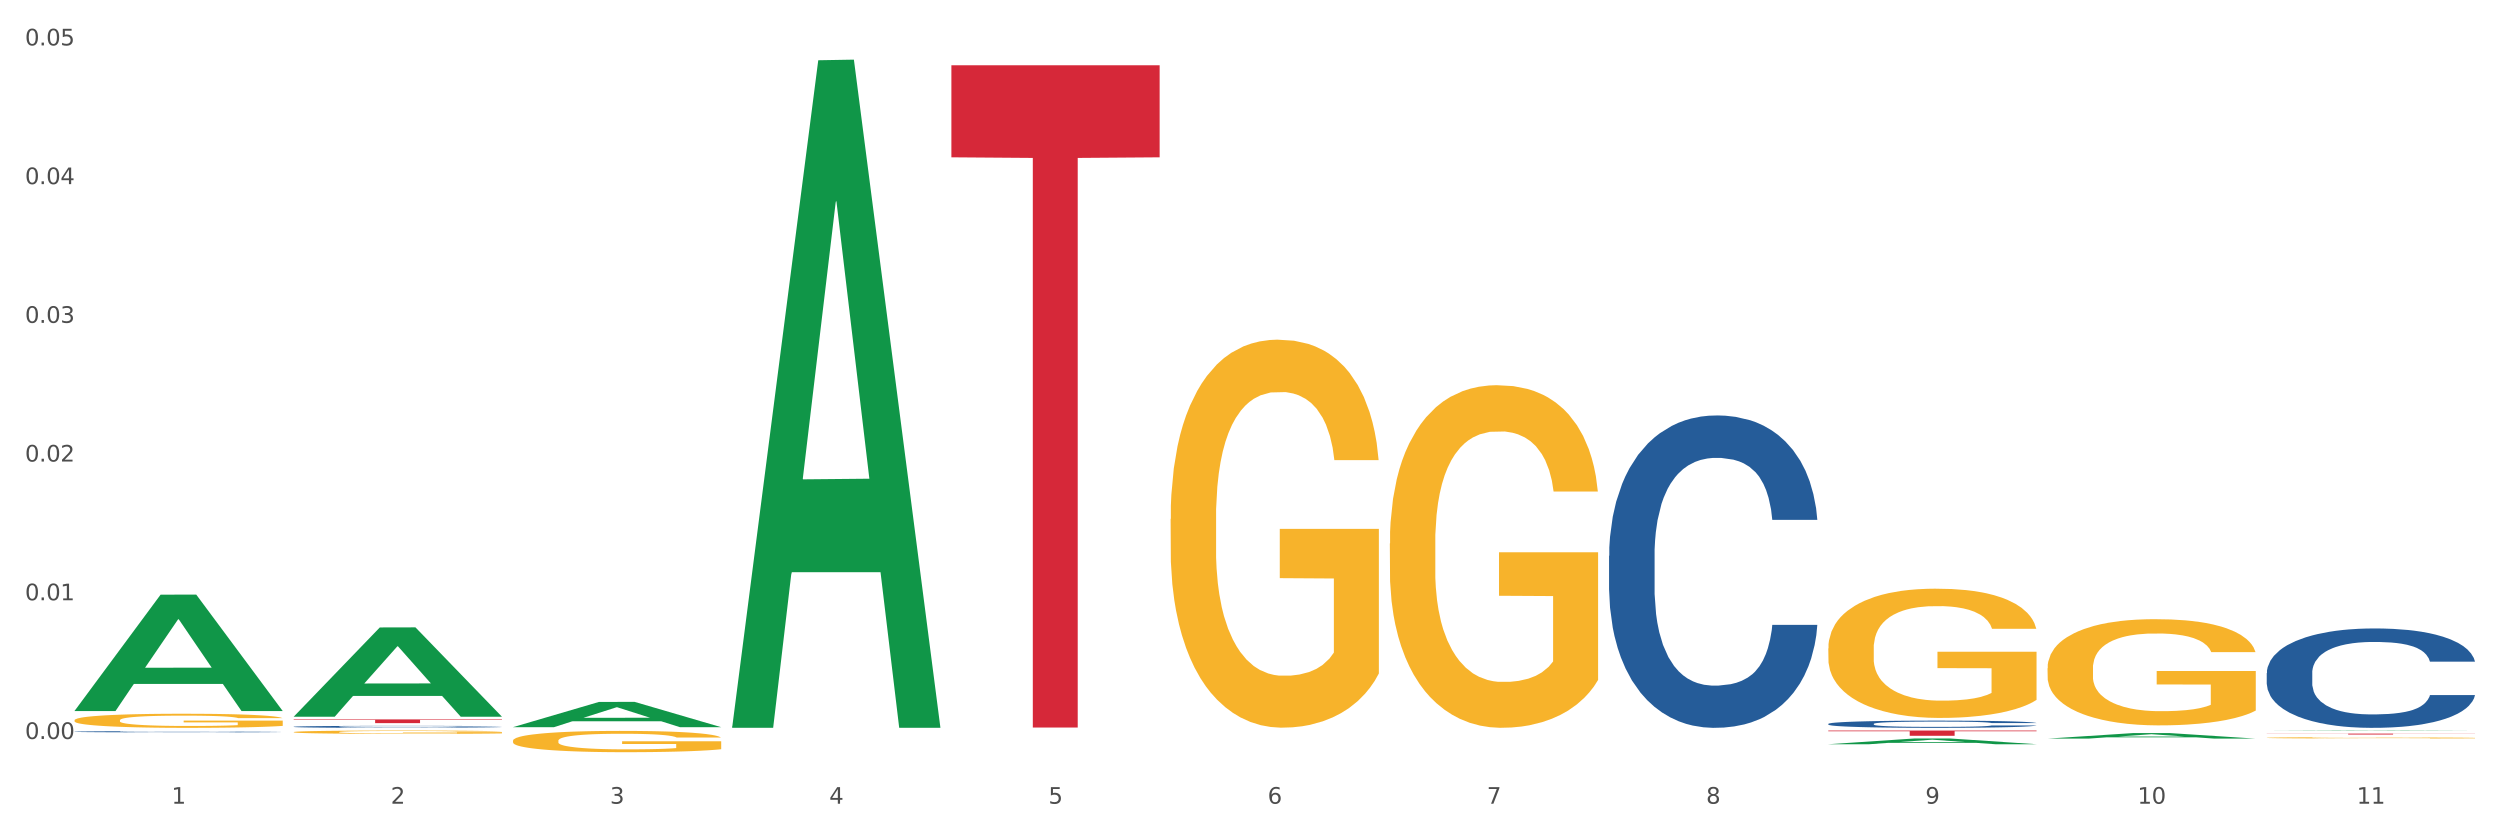 <?xml version="1.0" encoding="utf-8" standalone="no"?>
<!DOCTYPE svg PUBLIC "-//W3C//DTD SVG 1.1//EN"
  "http://www.w3.org/Graphics/SVG/1.1/DTD/svg11.dtd">
<svg xmlns:xlink="http://www.w3.org/1999/xlink" width="1080pt" height="360pt" viewBox="0 0 1080 360" xmlns="http://www.w3.org/2000/svg" version="1.1">
 <rect x="0" y="0" width="1080" height="360" fill="#333333" stroke="none"/>
 <defs>
  <style type="text/css">*{stroke-linejoin: round; stroke-linecap: butt}</style>
 </defs>
 <g id="figure_1">
  <g id="patch_1">
   <path d="M 0 360 
L 1080 360 
L 1080 0 
L 0 0 
z
" style="fill: #ffffff; stroke: #ffffff; stroke-linejoin: miter"/>
  </g>
  <g id="axes_1">
   <g id="matplotlib.axis_1">
    <g id="xtick_1">
     <g id="text_1">
      <!-- 1 -->
      <g style="fill: #4d4d4d" transform="translate(74.106 347.204) scale(0.096 -0.096)">
       <defs>
        <path id="DejaVuSans-31" d="M 794 531 
L 1825 531 
L 1825 4091 
L 703 3866 
L 703 4441 
L 1819 4666 
L 2450 4666 
L 2450 531 
L 3481 531 
L 3481 0 
L 794 0 
L 794 531 
z
" transform="scale(0.016)"/>
       </defs>
       <use xlink:href="#DejaVuSans-31"/>
      </g>
     </g>
    </g>
    <g id="xtick_2">
     <g id="text_2">
      <!-- 2 -->
      <g style="fill: #4d4d4d" transform="translate(168.812 347.204) scale(0.096 -0.096)">
       <defs>
        <path id="DejaVuSans-32" d="M 1228 531 
L 3431 531 
L 3431 0 
L 469 0 
L 469 531 
Q 828 903 1448 1529 
Q 2069 2156 2228 2338 
Q 2531 2678 2651 2914 
Q 2772 3150 2772 3378 
Q 2772 3750 2511 3984 
Q 2250 4219 1831 4219 
Q 1534 4219 1204 4116 
Q 875 4013 500 3803 
L 500 4441 
Q 881 4594 1212 4672 
Q 1544 4750 1819 4750 
Q 2544 4750 2975 4387 
Q 3406 4025 3406 3419 
Q 3406 3131 3298 2873 
Q 3191 2616 2906 2266 
Q 2828 2175 2409 1742 
Q 1991 1309 1228 531 
z
" transform="scale(0.016)"/>
       </defs>
       <use xlink:href="#DejaVuSans-32"/>
      </g>
     </g>
    </g>
    <g id="xtick_3">
     <g id="text_3">
      <!-- 3 -->
      <g style="fill: #4d4d4d" transform="translate(263.517 347.204) scale(0.096 -0.096)">
       <defs>
        <path id="DejaVuSans-33" d="M 2597 2516 
Q 3050 2419 3304 2112 
Q 3559 1806 3559 1356 
Q 3559 666 3084 287 
Q 2609 -91 1734 -91 
Q 1441 -91 1130 -33 
Q 819 25 488 141 
L 488 750 
Q 750 597 1062 519 
Q 1375 441 1716 441 
Q 2309 441 2620 675 
Q 2931 909 2931 1356 
Q 2931 1769 2642 2001 
Q 2353 2234 1838 2234 
L 1294 2234 
L 1294 2753 
L 1863 2753 
Q 2328 2753 2575 2939 
Q 2822 3125 2822 3475 
Q 2822 3834 2567 4026 
Q 2313 4219 1838 4219 
Q 1578 4219 1281 4162 
Q 984 4106 628 3988 
L 628 4550 
Q 988 4650 1302 4700 
Q 1616 4750 1894 4750 
Q 2613 4750 3031 4423 
Q 3450 4097 3450 3541 
Q 3450 3153 3228 2886 
Q 3006 2619 2597 2516 
z
" transform="scale(0.016)"/>
       </defs>
       <use xlink:href="#DejaVuSans-33"/>
      </g>
     </g>
    </g>
    <g id="xtick_4">
     <g id="text_4">
      <!-- 4 -->
      <g style="fill: #4d4d4d" transform="translate(358.223 347.204) scale(0.096 -0.096)">
       <defs>
        <path id="DejaVuSans-34" d="M 2419 4116 
L 825 1625 
L 2419 1625 
L 2419 4116 
z
M 2253 4666 
L 3047 4666 
L 3047 1625 
L 3713 1625 
L 3713 1100 
L 3047 1100 
L 3047 0 
L 2419 0 
L 2419 1100 
L 313 1100 
L 313 1709 
L 2253 4666 
z
" transform="scale(0.016)"/>
       </defs>
       <use xlink:href="#DejaVuSans-34"/>
      </g>
     </g>
    </g>
    <g id="xtick_5">
     <g id="text_5">
      <!-- 5 -->
      <g style="fill: #4d4d4d" transform="translate(452.928 347.204) scale(0.096 -0.096)">
       <defs>
        <path id="DejaVuSans-35" d="M 691 4666 
L 3169 4666 
L 3169 4134 
L 1269 4134 
L 1269 2991 
Q 1406 3038 1543 3061 
Q 1681 3084 1819 3084 
Q 2600 3084 3056 2656 
Q 3513 2228 3513 1497 
Q 3513 744 3044 326 
Q 2575 -91 1722 -91 
Q 1428 -91 1123 -41 
Q 819 9 494 109 
L 494 744 
Q 775 591 1075 516 
Q 1375 441 1709 441 
Q 2250 441 2565 725 
Q 2881 1009 2881 1497 
Q 2881 1984 2565 2268 
Q 2250 2553 1709 2553 
Q 1456 2553 1204 2497 
Q 953 2441 691 2322 
L 691 4666 
z
" transform="scale(0.016)"/>
       </defs>
       <use xlink:href="#DejaVuSans-35"/>
      </g>
     </g>
    </g>
    <g id="xtick_6">
     <g id="text_6">
      <!-- 6 -->
      <g style="fill: #4d4d4d" transform="translate(547.634 347.204) scale(0.096 -0.096)">
       <defs>
        <path id="DejaVuSans-36" d="M 2113 2584 
Q 1688 2584 1439 2293 
Q 1191 2003 1191 1497 
Q 1191 994 1439 701 
Q 1688 409 2113 409 
Q 2538 409 2786 701 
Q 3034 994 3034 1497 
Q 3034 2003 2786 2293 
Q 2538 2584 2113 2584 
z
M 3366 4563 
L 3366 3988 
Q 3128 4100 2886 4159 
Q 2644 4219 2406 4219 
Q 1781 4219 1451 3797 
Q 1122 3375 1075 2522 
Q 1259 2794 1537 2939 
Q 1816 3084 2150 3084 
Q 2853 3084 3261 2657 
Q 3669 2231 3669 1497 
Q 3669 778 3244 343 
Q 2819 -91 2113 -91 
Q 1303 -91 875 529 
Q 447 1150 447 2328 
Q 447 3434 972 4092 
Q 1497 4750 2381 4750 
Q 2619 4750 2861 4703 
Q 3103 4656 3366 4563 
z
" transform="scale(0.016)"/>
       </defs>
       <use xlink:href="#DejaVuSans-36"/>
      </g>
     </g>
    </g>
    <g id="xtick_7">
     <g id="text_7">
      <!-- 7 -->
      <g style="fill: #4d4d4d" transform="translate(642.339 347.204) scale(0.096 -0.096)">
       <defs>
        <path id="DejaVuSans-37" d="M 525 4666 
L 3525 4666 
L 3525 4397 
L 1831 0 
L 1172 0 
L 2766 4134 
L 525 4134 
L 525 4666 
z
" transform="scale(0.016)"/>
       </defs>
       <use xlink:href="#DejaVuSans-37"/>
      </g>
     </g>
    </g>
    <g id="xtick_8">
     <g id="text_8">
      <!-- 8 -->
      <g style="fill: #4d4d4d" transform="translate(737.044 347.204) scale(0.096 -0.096)">
       <defs>
        <path id="DejaVuSans-38" d="M 2034 2216 
Q 1584 2216 1326 1975 
Q 1069 1734 1069 1313 
Q 1069 891 1326 650 
Q 1584 409 2034 409 
Q 2484 409 2743 651 
Q 3003 894 3003 1313 
Q 3003 1734 2745 1975 
Q 2488 2216 2034 2216 
z
M 1403 2484 
Q 997 2584 770 2862 
Q 544 3141 544 3541 
Q 544 4100 942 4425 
Q 1341 4750 2034 4750 
Q 2731 4750 3128 4425 
Q 3525 4100 3525 3541 
Q 3525 3141 3298 2862 
Q 3072 2584 2669 2484 
Q 3125 2378 3379 2068 
Q 3634 1759 3634 1313 
Q 3634 634 3220 271 
Q 2806 -91 2034 -91 
Q 1263 -91 848 271 
Q 434 634 434 1313 
Q 434 1759 690 2068 
Q 947 2378 1403 2484 
z
M 1172 3481 
Q 1172 3119 1398 2916 
Q 1625 2713 2034 2713 
Q 2441 2713 2670 2916 
Q 2900 3119 2900 3481 
Q 2900 3844 2670 4047 
Q 2441 4250 2034 4250 
Q 1625 4250 1398 4047 
Q 1172 3844 1172 3481 
z
" transform="scale(0.016)"/>
       </defs>
       <use xlink:href="#DejaVuSans-38"/>
      </g>
     </g>
    </g>
    <g id="xtick_9">
     <g id="text_9">
      <!-- 9 -->
      <g style="fill: #4d4d4d" transform="translate(831.75 347.204) scale(0.096 -0.096)">
       <defs>
        <path id="DejaVuSans-39" d="M 703 97 
L 703 672 
Q 941 559 1184 500 
Q 1428 441 1663 441 
Q 2288 441 2617 861 
Q 2947 1281 2994 2138 
Q 2813 1869 2534 1725 
Q 2256 1581 1919 1581 
Q 1219 1581 811 2004 
Q 403 2428 403 3163 
Q 403 3881 828 4315 
Q 1253 4750 1959 4750 
Q 2769 4750 3195 4129 
Q 3622 3509 3622 2328 
Q 3622 1225 3098 567 
Q 2575 -91 1691 -91 
Q 1453 -91 1209 -44 
Q 966 3 703 97 
z
M 1959 2075 
Q 2384 2075 2632 2365 
Q 2881 2656 2881 3163 
Q 2881 3666 2632 3958 
Q 2384 4250 1959 4250 
Q 1534 4250 1286 3958 
Q 1038 3666 1038 3163 
Q 1038 2656 1286 2365 
Q 1534 2075 1959 2075 
z
" transform="scale(0.016)"/>
       </defs>
       <use xlink:href="#DejaVuSans-39"/>
      </g>
     </g>
    </g>
    <g id="xtick_10">
     <g id="text_10">
      <!-- 10 -->
      <g style="fill: #4d4d4d" transform="translate(923.401 347.204) scale(0.096 -0.096)">
       <defs>
        <path id="DejaVuSans-30" d="M 2034 4250 
Q 1547 4250 1301 3770 
Q 1056 3291 1056 2328 
Q 1056 1369 1301 889 
Q 1547 409 2034 409 
Q 2525 409 2770 889 
Q 3016 1369 3016 2328 
Q 3016 3291 2770 3770 
Q 2525 4250 2034 4250 
z
M 2034 4750 
Q 2819 4750 3233 4129 
Q 3647 3509 3647 2328 
Q 3647 1150 3233 529 
Q 2819 -91 2034 -91 
Q 1250 -91 836 529 
Q 422 1150 422 2328 
Q 422 3509 836 4129 
Q 1250 4750 2034 4750 
z
" transform="scale(0.016)"/>
       </defs>
       <use xlink:href="#DejaVuSans-31"/>
       <use xlink:href="#DejaVuSans-30" transform="translate(63.623 0)"/>
      </g>
     </g>
    </g>
    <g id="xtick_11">
     <g id="text_11">
      <!-- 11 -->
      <g style="fill: #4d4d4d" transform="translate(1018.107 347.204) scale(0.096 -0.096)">
       <use xlink:href="#DejaVuSans-31"/>
       <use xlink:href="#DejaVuSans-31" transform="translate(63.623 0)"/>
      </g>
     </g>
    </g>
    <g id="xtick_12"/>
    <g id="xtick_13"/>
    <g id="xtick_14"/>
    <g id="xtick_15"/>
    <g id="xtick_16"/>
    <g id="xtick_17"/>
    <g id="xtick_18"/>
    <g id="xtick_19"/>
    <g id="xtick_20"/>
    <g id="xtick_21"/>
   </g>
   <g id="matplotlib.axis_2">
    <g id="ytick_1">
     <g id="text_12">
      <!-- 0.00 -->
      <g style="fill: #4d4d4d" transform="translate(10.8 319.239) scale(0.096 -0.096)">
       <defs>
        <path id="DejaVuSans-2e" d="M 684 794 
L 1344 794 
L 1344 0 
L 684 0 
L 684 794 
z
" transform="scale(0.016)"/>
       </defs>
       <use xlink:href="#DejaVuSans-30"/>
       <use xlink:href="#DejaVuSans-2e" transform="translate(63.623 0)"/>
       <use xlink:href="#DejaVuSans-30" transform="translate(95.41 0)"/>
       <use xlink:href="#DejaVuSans-30" transform="translate(159.033 0)"/>
      </g>
     </g>
    </g>
    <g id="ytick_2">
     <g id="text_13">
      <!-- 0.01 -->
      <g style="fill: #4d4d4d" transform="translate(10.8 259.316) scale(0.096 -0.096)">
       <use xlink:href="#DejaVuSans-30"/>
       <use xlink:href="#DejaVuSans-2e" transform="translate(63.623 0)"/>
       <use xlink:href="#DejaVuSans-30" transform="translate(95.41 0)"/>
       <use xlink:href="#DejaVuSans-31" transform="translate(159.033 0)"/>
      </g>
     </g>
    </g>
    <g id="ytick_3">
     <g id="text_14">
      <!-- 0.02 -->
      <g style="fill: #4d4d4d" transform="translate(10.8 199.393) scale(0.096 -0.096)">
       <use xlink:href="#DejaVuSans-30"/>
       <use xlink:href="#DejaVuSans-2e" transform="translate(63.623 0)"/>
       <use xlink:href="#DejaVuSans-30" transform="translate(95.41 0)"/>
       <use xlink:href="#DejaVuSans-32" transform="translate(159.033 0)"/>
      </g>
     </g>
    </g>
    <g id="ytick_4">
     <g id="text_15">
      <!-- 0.03 -->
      <g style="fill: #4d4d4d" transform="translate(10.8 139.47) scale(0.096 -0.096)">
       <use xlink:href="#DejaVuSans-30"/>
       <use xlink:href="#DejaVuSans-2e" transform="translate(63.623 0)"/>
       <use xlink:href="#DejaVuSans-30" transform="translate(95.41 0)"/>
       <use xlink:href="#DejaVuSans-33" transform="translate(159.033 0)"/>
      </g>
     </g>
    </g>
    <g id="ytick_5">
     <g id="text_16">
      <!-- 0.04 -->
      <g style="fill: #4d4d4d" transform="translate(10.8 79.547) scale(0.096 -0.096)">
       <use xlink:href="#DejaVuSans-30"/>
       <use xlink:href="#DejaVuSans-2e" transform="translate(63.623 0)"/>
       <use xlink:href="#DejaVuSans-30" transform="translate(95.41 0)"/>
       <use xlink:href="#DejaVuSans-34" transform="translate(159.033 0)"/>
      </g>
     </g>
    </g>
    <g id="ytick_6">
     <g id="text_17">
      <!-- 0.05 -->
      <g style="fill: #4d4d4d" transform="translate(10.8 19.623) scale(0.096 -0.096)">
       <use xlink:href="#DejaVuSans-30"/>
       <use xlink:href="#DejaVuSans-2e" transform="translate(63.623 0)"/>
       <use xlink:href="#DejaVuSans-30" transform="translate(95.41 0)"/>
       <use xlink:href="#DejaVuSans-35" transform="translate(159.033 0)"/>
      </g>
     </g>
    </g>
    <g id="ytick_7"/>
    <g id="ytick_8"/>
    <g id="ytick_9"/>
    <g id="ytick_10"/>
    <g id="ytick_11"/>
   </g>
   <g id="PolyCollection_1">
    <path d="M 32.175 307.084 
L 32.268 307.037 
L 69.369 256.9 
L 84.766 256.853 
L 122.145 307.178 
L 104.337 307.178 
L 96.267 295.459 
L 57.96 295.459 
L 57.682 295.648 
L 49.891 307.178 
L 32.175 307.178 
L 32.175 307.084 
L 62.783 288.466 
L 91.444 288.419 
L 77.253 267.58 
L 77.067 267.485 
L 76.882 267.627 
L 62.691 288.419 
L 62.783 288.466 
L 32.175 307.084 
z
" clip-path="url(#ped6505041d)" style="fill: #109648"/>
    <path d="M 410.997 28.2 
L 500.967 28.2 
L 500.967 67.959 
L 465.576 68.228 
L 465.576 314.303 
L 446.175 314.303 
L 446.175 68.228 
L 410.997 67.959 
L 410.997 28.469 
L 410.997 28.2 
z
" clip-path="url(#ped6505041d)" style="fill: #d62839"/>
    <path d="M 126.88 310.79 
L 216.851 310.79 
L 216.851 311.014 
L 181.46 311.016 
L 181.46 312.405 
L 162.058 312.405 
L 162.058 311.016 
L 126.88 311.014 
L 126.88 310.791 
L 126.88 310.79 
z
" clip-path="url(#ped6505041d)" style="fill: #d62839"/>
    <path d="M 126.88 316.259 
L 126.987 316.257 
L 126.987 316.21 
L 127.199 316.169 
L 128.261 316.07 
L 129.855 315.989 
L 131.023 315.945 
L 132.192 315.91 
L 133.572 315.874 
L 135.272 315.837 
L 138.352 315.783 
L 140.264 315.755 
L 142.601 315.726 
L 146.85 315.684 
L 149.931 315.661 
L 153.117 315.641 
L 158.322 315.617 
L 161.721 315.607 
L 165.333 315.599 
L 169.688 315.593 
L 172.981 315.592 
L 180.204 315.596 
L 186.365 315.608 
L 189.339 315.617 
L 193.163 315.633 
L 195.181 315.644 
L 198.474 315.665 
L 201.873 315.692 
L 204.21 315.716 
L 207.716 315.761 
L 210.371 315.805 
L 212.814 315.861 
L 214.089 315.899 
L 215.045 315.935 
L 215.895 315.975 
L 216.744 316.04 
L 197.624 316.04 
L 196.881 315.994 
L 195.712 315.95 
L 194.013 315.908 
L 192.526 315.882 
L 189.976 315.849 
L 187.64 315.828 
L 185.196 315.812 
L 182.222 315.799 
L 179.885 315.792 
L 176.592 315.787 
L 170.113 315.788 
L 165.758 315.799 
L 162.784 315.812 
L 160.872 315.824 
L 159.172 315.837 
L 157.26 315.856 
L 155.029 315.883 
L 153.436 315.908 
L 151.843 315.94 
L 150.568 315.971 
L 149.4 316.008 
L 148.444 316.048 
L 147.7 316.089 
L 147.063 316.139 
L 146.532 316.222 
L 146.532 316.402 
L 146.744 316.443 
L 147.275 316.497 
L 147.912 316.538 
L 148.975 316.586 
L 149.931 316.619 
L 151.736 316.667 
L 153.755 316.706 
L 155.348 316.731 
L 156.941 316.752 
L 159.703 316.781 
L 162.784 316.805 
L 165.439 316.82 
L 169.051 316.833 
L 171.494 316.838 
L 173.618 316.841 
L 178.823 316.841 
L 182.541 316.837 
L 186.684 316.827 
L 189.87 316.816 
L 192.526 316.801 
L 195.5 316.777 
L 197.412 316.755 
L 197.412 316.48 
L 174.043 316.478 
L 174.043 316.295 
L 216.851 316.295 
L 216.851 316.833 
L 215.045 316.86 
L 213.027 316.885 
L 210.902 316.908 
L 207.716 316.935 
L 203.892 316.962 
L 200.492 316.98 
L 196.881 316.996 
L 192.632 317.01 
L 187.108 317.024 
L 183.709 317.029 
L 179.46 317.033 
L 174.468 317.034 
L 170.113 317.032 
L 165.864 317.025 
L 161.403 317.013 
L 157.048 316.996 
L 153.755 316.979 
L 150.462 316.958 
L 146.956 316.93 
L 144.195 316.904 
L 142.07 316.88 
L 139.733 316.85 
L 137.184 316.81 
L 135.272 316.775 
L 133.572 316.738 
L 131.767 316.69 
L 130.492 316.65 
L 129.217 316.598 
L 128.474 316.56 
L 127.624 316.501 
L 126.987 316.418 
L 126.88 316.259 
z
" clip-path="url(#ped6505041d)" style="fill: #f7b32b"/>
    <path d="M 32.175 316.095 
L 32.281 316.094 
L 32.281 316.081 
L 32.6 316.062 
L 33.77 316.029 
L 35.259 316.003 
L 37.811 315.974 
L 39.194 315.961 
L 41.002 315.947 
L 44.724 315.924 
L 48.978 315.905 
L 51.956 315.895 
L 54.189 315.888 
L 59.187 315.876 
L 62.059 315.871 
L 65.036 315.866 
L 67.589 315.863 
L 71.843 315.86 
L 75.246 315.859 
L 79.181 315.858 
L 82.477 315.859 
L 86.838 315.861 
L 93.219 315.866 
L 95.665 315.87 
L 98.961 315.875 
L 102.365 315.883 
L 105.13 315.891 
L 108.32 315.902 
L 111.617 315.916 
L 114.807 315.935 
L 117.041 315.951 
L 118.848 315.969 
L 120.444 315.991 
L 121.613 316.014 
L 122.145 316.034 
L 102.684 316.034 
L 102.152 316.016 
L 101.088 315.997 
L 100.025 315.984 
L 98.855 315.974 
L 97.047 315.961 
L 95.452 315.954 
L 92.793 315.945 
L 90.347 315.939 
L 88.327 315.936 
L 85.881 315.933 
L 80.67 315.93 
L 76.947 315.93 
L 74.608 315.931 
L 71.736 315.933 
L 69.29 315.936 
L 66.419 315.942 
L 64.186 315.949 
L 61.952 315.957 
L 60.676 315.962 
L 58.762 315.973 
L 57.486 315.982 
L 55.784 315.997 
L 54.827 316.007 
L 53.126 316.035 
L 52.381 316.055 
L 52.062 316.069 
L 51.849 316.084 
L 51.849 316.159 
L 52.487 316.193 
L 53.019 316.207 
L 53.87 316.223 
L 55.465 316.245 
L 57.805 316.265 
L 60.251 316.28 
L 62.271 316.289 
L 64.186 316.296 
L 66.1 316.301 
L 68.44 316.306 
L 70.354 316.309 
L 73.225 316.312 
L 76.628 316.313 
L 79.287 316.313 
L 84.711 316.311 
L 87.157 316.309 
L 89.496 316.305 
L 92.049 316.3 
L 94.069 316.294 
L 95.239 316.29 
L 97.153 316.281 
L 98.642 316.271 
L 99.919 316.26 
L 100.769 316.25 
L 101.726 316.236 
L 102.471 316.22 
L 102.684 316.211 
L 122.145 316.211 
L 121.72 316.228 
L 120.975 316.245 
L 119.487 316.268 
L 118.317 316.281 
L 116.509 316.297 
L 114.595 316.31 
L 111.936 316.325 
L 109.49 316.336 
L 106.937 316.346 
L 104.172 316.354 
L 99.174 316.366 
L 97.366 316.37 
L 93.538 316.375 
L 90.56 316.379 
L 86.2 316.382 
L 81.733 316.384 
L 77.054 316.385 
L 72.906 316.384 
L 68.333 316.381 
L 65.462 316.378 
L 62.271 316.373 
L 58.549 316.367 
L 55.04 316.359 
L 51.743 316.349 
L 48.659 316.338 
L 45.788 316.325 
L 42.065 316.305 
L 39.3 316.285 
L 37.28 316.266 
L 35.897 316.25 
L 34.515 316.23 
L 33.77 316.216 
L 32.6 316.182 
L 32.175 316.151 
L 32.175 316.095 
z
" clip-path="url(#ped6505041d)" style="fill: #255c99"/>
    <path d="M 126.88 313.955 
L 126.987 313.954 
L 126.987 313.932 
L 127.306 313.902 
L 128.476 313.846 
L 129.965 313.804 
L 132.517 313.755 
L 133.899 313.734 
L 135.707 313.711 
L 139.43 313.674 
L 143.683 313.642 
L 146.661 313.625 
L 148.894 313.614 
L 153.893 313.594 
L 156.764 313.585 
L 159.742 313.578 
L 162.294 313.573 
L 166.548 313.568 
L 169.951 313.566 
L 173.886 313.565 
L 177.183 313.566 
L 181.543 313.569 
L 187.924 313.578 
L 190.37 313.584 
L 193.667 313.593 
L 197.07 313.606 
L 199.835 313.619 
L 203.025 313.637 
L 206.322 313.661 
L 209.513 313.691 
L 211.746 313.719 
L 213.554 313.748 
L 215.149 313.784 
L 216.319 313.822 
L 216.851 313.855 
L 197.389 313.855 
L 196.857 313.826 
L 195.794 313.794 
L 194.73 313.772 
L 193.561 313.755 
L 191.753 313.735 
L 190.157 313.722 
L 187.499 313.707 
L 185.053 313.698 
L 183.032 313.692 
L 180.586 313.688 
L 175.375 313.683 
L 171.653 313.683 
L 169.313 313.684 
L 166.442 313.688 
L 163.996 313.694 
L 161.124 313.703 
L 158.891 313.714 
L 156.658 313.727 
L 155.382 313.737 
L 153.467 313.754 
L 152.191 313.768 
L 150.49 313.793 
L 149.533 313.81 
L 147.831 313.856 
L 147.087 313.889 
L 146.768 313.912 
L 146.555 313.937 
L 146.555 314.061 
L 147.193 314.116 
L 147.725 314.14 
L 148.575 314.167 
L 150.171 314.202 
L 152.51 314.236 
L 154.956 314.261 
L 156.977 314.276 
L 158.891 314.287 
L 160.805 314.296 
L 163.145 314.304 
L 165.059 314.308 
L 167.931 314.313 
L 171.334 314.315 
L 173.993 314.315 
L 179.416 314.312 
L 181.862 314.308 
L 184.202 314.302 
L 186.754 314.293 
L 188.775 314.284 
L 189.945 314.277 
L 191.859 314.262 
L 193.348 314.246 
L 194.624 314.227 
L 195.475 314.212 
L 196.432 314.188 
L 197.176 314.161 
L 197.389 314.147 
L 216.851 314.147 
L 216.425 314.175 
L 215.681 314.203 
L 214.192 314.24 
L 213.022 314.262 
L 211.214 314.288 
L 209.3 314.31 
L 206.641 314.335 
L 204.195 314.353 
L 201.643 314.369 
L 198.878 314.383 
L 193.88 314.403 
L 192.072 314.408 
L 188.243 314.418 
L 185.265 314.423 
L 180.905 314.429 
L 176.439 314.432 
L 171.759 314.433 
L 167.612 314.431 
L 163.039 314.426 
L 160.167 314.422 
L 156.977 314.415 
L 153.255 314.403 
L 149.745 314.39 
L 146.448 314.374 
L 143.364 314.356 
L 140.493 314.335 
L 136.771 314.301 
L 134.006 314.268 
L 131.985 314.237 
L 130.603 314.211 
L 129.22 314.178 
L 128.476 314.155 
L 127.306 314.099 
L 126.88 314.048 
L 126.88 313.955 
z
" clip-path="url(#ped6505041d)" style="fill: #255c99"/>
    <path d="M 695.113 240.108 
L 695.22 239.985 
L 695.22 236.533 
L 695.539 231.85 
L 696.709 223.222 
L 698.197 216.689 
L 700.75 209.047 
L 702.132 205.842 
L 703.94 202.268 
L 707.662 196.474 
L 711.916 191.544 
L 714.894 188.832 
L 717.127 187.107 
L 722.126 184.025 
L 724.997 182.669 
L 727.975 181.56 
L 730.527 180.821 
L 734.781 179.958 
L 738.184 179.588 
L 742.119 179.465 
L 745.416 179.588 
L 749.776 180.081 
L 756.157 181.56 
L 758.603 182.423 
L 761.9 183.902 
L 765.303 185.874 
L 768.068 187.846 
L 771.258 190.681 
L 774.555 194.379 
L 777.746 199.063 
L 779.979 203.377 
L 781.787 207.937 
L 783.382 213.484 
L 784.552 219.524 
L 785.084 224.577 
L 765.622 224.577 
L 765.09 220.017 
L 764.027 215.086 
L 762.963 211.758 
L 761.793 209.047 
L 759.985 205.965 
L 758.39 203.993 
L 755.732 201.651 
L 753.286 200.172 
L 751.265 199.309 
L 748.819 198.57 
L 743.608 197.83 
L 739.886 197.83 
L 737.546 198.077 
L 734.675 198.693 
L 732.229 199.556 
L 729.357 201.035 
L 727.124 202.637 
L 724.891 204.733 
L 723.615 206.212 
L 721.7 208.924 
L 720.424 211.142 
L 718.723 214.963 
L 717.765 217.675 
L 716.064 224.701 
L 715.319 229.877 
L 715 233.452 
L 714.788 237.396 
L 714.788 256.625 
L 715.426 265.253 
L 715.958 268.95 
L 716.808 273.141 
L 718.404 278.565 
L 720.743 283.865 
L 723.189 287.686 
L 725.21 290.028 
L 727.124 291.753 
L 729.038 293.109 
L 731.378 294.342 
L 733.292 295.081 
L 736.164 295.821 
L 739.567 296.191 
L 742.225 296.191 
L 747.649 295.574 
L 750.095 294.958 
L 752.435 294.095 
L 754.987 292.739 
L 757.008 291.26 
L 758.178 290.151 
L 760.092 287.809 
L 761.581 285.344 
L 762.857 282.509 
L 763.708 280.044 
L 764.665 276.346 
L 765.409 272.155 
L 765.622 269.936 
L 785.084 269.936 
L 784.658 274.374 
L 783.914 278.688 
L 782.425 284.481 
L 781.255 287.809 
L 779.447 291.877 
L 777.533 295.328 
L 774.874 299.149 
L 772.428 301.984 
L 769.876 304.449 
L 767.111 306.668 
L 762.112 309.749 
L 760.305 310.612 
L 756.476 312.091 
L 753.498 312.954 
L 749.138 313.817 
L 744.671 314.31 
L 739.992 314.433 
L 735.845 314.186 
L 731.272 313.447 
L 728.4 312.707 
L 725.21 311.598 
L 721.488 309.872 
L 717.978 307.777 
L 714.681 305.312 
L 711.597 302.477 
L 708.726 299.272 
L 705.004 293.972 
L 702.239 288.795 
L 700.218 283.988 
L 698.836 279.92 
L 697.453 274.744 
L 696.709 271.169 
L 695.539 262.541 
L 695.113 254.529 
L 695.113 240.108 
z
" clip-path="url(#ped6505041d)" style="fill: #255c99"/>
    <path d="M 789.819 315.592 
L 879.789 315.592 
L 879.789 315.907 
L 844.398 315.909 
L 844.398 317.86 
L 824.997 317.86 
L 824.997 315.909 
L 789.819 315.907 
L 789.819 315.594 
L 789.819 315.592 
z
" clip-path="url(#ped6505041d)" style="fill: #d62839"/>
    <path d="M 789.819 312.714 
L 789.925 312.711 
L 789.925 312.631 
L 790.244 312.523 
L 791.414 312.323 
L 792.903 312.172 
L 795.455 311.995 
L 796.838 311.921 
L 798.646 311.838 
L 802.368 311.704 
L 806.622 311.59 
L 809.6 311.528 
L 811.833 311.488 
L 816.831 311.416 
L 819.703 311.385 
L 822.68 311.359 
L 825.233 311.342 
L 829.487 311.322 
L 832.89 311.314 
L 836.825 311.311 
L 840.121 311.314 
L 844.482 311.325 
L 850.862 311.359 
L 853.308 311.379 
L 856.605 311.413 
L 860.008 311.459 
L 862.773 311.505 
L 865.964 311.57 
L 869.261 311.656 
L 872.451 311.764 
L 874.684 311.864 
L 876.492 311.969 
L 878.087 312.098 
L 879.257 312.237 
L 879.789 312.354 
L 860.327 312.354 
L 859.796 312.249 
L 858.732 312.135 
L 857.669 312.058 
L 856.499 311.995 
L 854.691 311.924 
L 853.096 311.878 
L 850.437 311.824 
L 847.991 311.79 
L 845.97 311.77 
L 843.524 311.753 
L 838.313 311.736 
L 834.591 311.736 
L 832.252 311.741 
L 829.38 311.756 
L 826.934 311.776 
L 824.063 311.81 
L 821.83 311.847 
L 819.596 311.895 
L 818.32 311.93 
L 816.406 311.992 
L 815.13 312.044 
L 813.428 312.132 
L 812.471 312.195 
L 810.769 312.357 
L 810.025 312.477 
L 809.706 312.56 
L 809.493 312.651 
L 809.493 313.096 
L 810.131 313.295 
L 810.663 313.381 
L 811.514 313.478 
L 813.109 313.603 
L 815.449 313.726 
L 817.895 313.814 
L 819.915 313.868 
L 821.83 313.908 
L 823.744 313.94 
L 826.083 313.968 
L 827.998 313.985 
L 830.869 314.002 
L 834.272 314.011 
L 836.931 314.011 
L 842.355 313.997 
L 844.801 313.982 
L 847.14 313.962 
L 849.693 313.931 
L 851.713 313.897 
L 852.883 313.871 
L 854.797 313.817 
L 856.286 313.76 
L 857.562 313.694 
L 858.413 313.637 
L 859.37 313.552 
L 860.115 313.455 
L 860.327 313.404 
L 879.789 313.404 
L 879.364 313.506 
L 878.619 313.606 
L 877.13 313.74 
L 875.961 313.817 
L 874.153 313.911 
L 872.238 313.991 
L 869.58 314.079 
L 867.134 314.145 
L 864.581 314.202 
L 861.816 314.253 
L 856.818 314.324 
L 855.01 314.344 
L 851.181 314.379 
L 848.204 314.399 
L 843.843 314.419 
L 839.377 314.43 
L 834.698 314.433 
L 830.55 314.427 
L 825.977 314.41 
L 823.106 314.393 
L 819.915 314.367 
L 816.193 314.327 
L 812.684 314.279 
L 809.387 314.222 
L 806.303 314.156 
L 803.431 314.082 
L 799.709 313.96 
L 796.944 313.84 
L 794.924 313.729 
L 793.541 313.635 
L 792.158 313.515 
L 791.414 313.432 
L 790.244 313.232 
L 789.819 313.047 
L 789.819 312.714 
z
" clip-path="url(#ped6505041d)" style="fill: #255c99"/>
    <path d="M 979.23 318.733 
L 979.336 318.732 
L 979.336 318.714 
L 979.548 318.699 
L 980.611 318.661 
L 982.204 318.63 
L 983.372 318.614 
L 984.541 318.6 
L 985.922 318.587 
L 987.621 318.573 
L 990.702 318.552 
L 992.614 318.542 
L 994.951 318.531 
L 999.2 318.515 
L 1002.28 318.506 
L 1005.467 318.498 
L 1010.672 318.49 
L 1014.071 318.486 
L 1017.682 318.483 
L 1022.037 318.481 
L 1025.33 318.48 
L 1032.553 318.482 
L 1038.714 318.486 
L 1041.688 318.49 
L 1045.512 318.495 
L 1047.531 318.499 
L 1050.824 318.507 
L 1054.223 318.518 
L 1056.56 318.527 
L 1060.065 318.544 
L 1062.72 318.561 
L 1065.164 318.582 
L 1066.438 318.596 
L 1067.394 318.61 
L 1068.244 318.625 
L 1069.094 318.65 
L 1049.974 318.65 
L 1049.23 318.632 
L 1048.062 318.616 
L 1046.362 318.6 
L 1044.875 318.59 
L 1042.326 318.577 
L 1039.989 318.569 
L 1037.546 318.563 
L 1034.572 318.558 
L 1032.235 318.556 
L 1028.942 318.554 
L 1022.462 318.554 
L 1018.107 318.558 
L 1015.133 318.563 
L 1013.221 318.568 
L 1011.521 318.573 
L 1009.609 318.58 
L 1007.379 318.59 
L 1005.785 318.6 
L 1004.192 318.612 
L 1002.917 318.624 
L 1001.749 318.638 
L 1000.793 318.653 
L 1000.049 318.668 
L 999.412 318.687 
L 998.881 318.719 
L 998.881 318.787 
L 999.093 318.803 
L 999.624 318.823 
L 1000.262 318.839 
L 1001.324 318.857 
L 1002.28 318.87 
L 1004.086 318.888 
L 1006.104 318.903 
L 1007.697 318.912 
L 1009.291 318.92 
L 1012.052 318.931 
L 1015.133 318.94 
L 1017.788 318.945 
L 1021.4 318.95 
L 1023.843 318.952 
L 1025.968 318.953 
L 1031.172 318.953 
L 1034.89 318.952 
L 1039.033 318.948 
L 1042.22 318.944 
L 1044.875 318.939 
L 1047.849 318.93 
L 1049.761 318.921 
L 1049.761 318.817 
L 1026.392 318.816 
L 1026.392 318.747 
L 1069.2 318.747 
L 1069.2 318.95 
L 1067.394 318.961 
L 1065.376 318.97 
L 1063.252 318.979 
L 1060.065 318.989 
L 1056.241 318.999 
L 1052.842 319.006 
L 1049.23 319.012 
L 1044.981 319.018 
L 1039.458 319.023 
L 1036.059 319.025 
L 1031.81 319.026 
L 1026.817 319.027 
L 1022.462 319.026 
L 1018.213 319.023 
L 1013.752 319.019 
L 1009.397 319.012 
L 1006.104 319.006 
L 1002.811 318.998 
L 999.306 318.987 
L 996.544 318.977 
L 994.42 318.968 
L 992.083 318.957 
L 989.533 318.942 
L 987.621 318.929 
L 985.922 318.915 
L 984.116 318.897 
L 982.841 318.881 
L 981.567 318.862 
L 980.823 318.847 
L 979.973 318.825 
L 979.336 318.793 
L 979.23 318.733 
z
" clip-path="url(#ped6505041d)" style="fill: #f7b32b"/>
    <path d="M 884.524 288.687 
L 884.631 288.645 
L 884.631 287.136 
L 884.843 285.837 
L 885.905 282.695 
L 887.499 280.097 
L 888.667 278.714 
L 889.835 277.583 
L 891.216 276.451 
L 892.916 275.278 
L 895.996 273.56 
L 897.908 272.68 
L 900.245 271.758 
L 904.494 270.417 
L 907.575 269.663 
L 910.761 269.034 
L 915.966 268.28 
L 919.365 267.945 
L 922.977 267.694 
L 927.332 267.526 
L 930.625 267.484 
L 937.848 267.61 
L 944.009 267.987 
L 946.983 268.28 
L 950.807 268.783 
L 952.825 269.118 
L 956.118 269.789 
L 959.517 270.669 
L 961.854 271.423 
L 965.359 272.848 
L 968.015 274.272 
L 970.458 276.032 
L 971.733 277.247 
L 972.689 278.379 
L 973.539 279.678 
L 974.388 281.731 
L 955.268 281.731 
L 954.525 280.264 
L 953.356 278.882 
L 951.657 277.541 
L 950.17 276.703 
L 947.62 275.655 
L 945.283 274.985 
L 942.84 274.482 
L 939.866 274.063 
L 937.529 273.853 
L 934.236 273.686 
L 927.757 273.728 
L 923.402 274.063 
L 920.427 274.482 
L 918.515 274.859 
L 916.816 275.278 
L 914.904 275.865 
L 912.673 276.745 
L 911.08 277.541 
L 909.487 278.546 
L 908.212 279.552 
L 907.043 280.725 
L 906.087 281.982 
L 905.344 283.281 
L 904.707 284.874 
L 904.175 287.513 
L 904.175 293.254 
L 904.388 294.553 
L 904.919 296.271 
L 905.556 297.57 
L 906.619 299.12 
L 907.575 300.168 
L 909.38 301.676 
L 911.399 302.933 
L 912.992 303.73 
L 914.585 304.4 
L 917.347 305.322 
L 920.427 306.076 
L 923.083 306.537 
L 926.695 306.956 
L 929.138 307.124 
L 931.262 307.207 
L 936.467 307.207 
L 940.185 307.082 
L 944.327 306.788 
L 947.514 306.411 
L 950.17 305.95 
L 953.144 305.196 
L 955.056 304.484 
L 955.056 295.726 
L 931.687 295.684 
L 931.687 289.86 
L 974.495 289.86 
L 974.495 306.956 
L 972.689 307.836 
L 970.671 308.632 
L 968.546 309.344 
L 965.359 310.224 
L 961.535 311.062 
L 958.136 311.649 
L 954.525 312.152 
L 950.276 312.613 
L 944.752 313.032 
L 941.353 313.199 
L 937.104 313.325 
L 932.112 313.367 
L 927.757 313.283 
L 923.508 313.074 
L 919.047 312.697 
L 914.691 312.152 
L 911.399 311.607 
L 908.106 310.937 
L 904.6 310.057 
L 901.839 309.219 
L 899.714 308.465 
L 897.377 307.501 
L 894.828 306.244 
L 892.916 305.112 
L 891.216 303.939 
L 889.411 302.431 
L 888.136 301.132 
L 886.861 299.497 
L 886.118 298.282 
L 885.268 296.397 
L 884.631 293.757 
L 884.524 288.687 
z
" clip-path="url(#ped6505041d)" style="fill: #f7b32b"/>
    <path d="M 789.819 280.114 
L 789.925 280.063 
L 789.925 278.227 
L 790.138 276.646 
L 791.2 272.821 
L 792.793 269.659 
L 793.962 267.976 
L 795.13 266.599 
L 796.511 265.222 
L 798.21 263.795 
L 801.291 261.704 
L 803.203 260.633 
L 805.54 259.511 
L 809.789 257.879 
L 812.869 256.961 
L 816.056 256.196 
L 821.261 255.278 
L 824.66 254.87 
L 828.271 254.564 
L 832.626 254.36 
L 835.919 254.309 
L 843.142 254.462 
L 849.303 254.921 
L 852.277 255.278 
L 856.101 255.89 
L 858.12 256.298 
L 861.413 257.114 
L 864.812 258.185 
L 867.149 259.103 
L 870.654 260.837 
L 873.309 262.571 
L 875.753 264.713 
L 877.027 266.191 
L 877.983 267.568 
L 878.833 269.149 
L 879.683 271.648 
L 860.563 271.648 
L 859.819 269.863 
L 858.651 268.18 
L 856.951 266.548 
L 855.464 265.528 
L 852.915 264.254 
L 850.578 263.438 
L 848.135 262.826 
L 845.161 262.316 
L 842.824 262.061 
L 839.531 261.857 
L 833.051 261.908 
L 828.696 262.316 
L 825.722 262.826 
L 823.81 263.285 
L 822.11 263.795 
L 820.198 264.509 
L 817.968 265.579 
L 816.374 266.548 
L 814.781 267.772 
L 813.506 268.996 
L 812.338 270.424 
L 811.382 271.954 
L 810.638 273.535 
L 810.001 275.473 
L 809.47 278.686 
L 809.47 285.673 
L 809.682 287.254 
L 810.213 289.344 
L 810.851 290.925 
L 811.913 292.812 
L 812.869 294.087 
L 814.675 295.923 
L 816.693 297.453 
L 818.286 298.422 
L 819.88 299.238 
L 822.641 300.36 
L 825.722 301.278 
L 828.377 301.839 
L 831.989 302.349 
L 834.432 302.553 
L 836.557 302.655 
L 841.761 302.655 
L 845.479 302.502 
L 849.622 302.145 
L 852.809 301.686 
L 855.464 301.125 
L 858.438 300.207 
L 860.35 299.34 
L 860.35 288.681 
L 836.981 288.63 
L 836.981 281.542 
L 879.789 281.542 
L 879.789 302.349 
L 877.983 303.42 
L 875.965 304.389 
L 873.841 305.256 
L 870.654 306.327 
L 866.83 307.347 
L 863.431 308.061 
L 859.819 308.673 
L 855.57 309.234 
L 850.047 309.744 
L 846.648 309.948 
L 842.399 310.101 
L 837.406 310.151 
L 833.051 310.05 
L 828.802 309.795 
L 824.341 309.336 
L 819.986 308.673 
L 816.693 308.01 
L 813.4 307.194 
L 809.895 306.123 
L 807.133 305.103 
L 805.009 304.185 
L 802.672 303.012 
L 800.122 301.482 
L 798.21 300.105 
L 796.511 298.677 
L 794.705 296.841 
L 793.43 295.26 
L 792.156 293.271 
L 791.412 291.792 
L 790.562 289.497 
L 789.925 286.285 
L 789.819 280.114 
z
" clip-path="url(#ped6505041d)" style="fill: #f7b32b"/>
    <path d="M 600.408 234.796 
L 600.514 234.66 
L 600.514 229.794 
L 600.727 225.604 
L 601.789 215.466 
L 603.382 207.085 
L 604.551 202.624 
L 605.719 198.974 
L 607.1 195.325 
L 608.799 191.54 
L 611.88 185.998 
L 613.792 183.159 
L 616.129 180.185 
L 620.378 175.86 
L 623.458 173.426 
L 626.645 171.399 
L 631.85 168.966 
L 635.249 167.884 
L 638.86 167.073 
L 643.215 166.533 
L 646.508 166.397 
L 653.731 166.803 
L 659.892 168.019 
L 662.867 168.966 
L 666.691 170.588 
L 668.709 171.669 
L 672.002 173.832 
L 675.401 176.671 
L 677.738 179.104 
L 681.243 183.7 
L 683.899 188.296 
L 686.342 193.973 
L 687.616 197.893 
L 688.572 201.543 
L 689.422 205.733 
L 690.272 212.357 
L 671.152 212.357 
L 670.408 207.626 
L 669.24 203.165 
L 667.54 198.839 
L 666.053 196.136 
L 663.504 192.756 
L 661.167 190.594 
L 658.724 188.972 
L 655.75 187.62 
L 653.413 186.944 
L 650.12 186.403 
L 643.64 186.538 
L 639.285 187.62 
L 636.311 188.972 
L 634.399 190.188 
L 632.699 191.54 
L 630.787 193.432 
L 628.557 196.271 
L 626.963 198.839 
L 625.37 202.083 
L 624.095 205.328 
L 622.927 209.112 
L 621.971 213.168 
L 621.227 217.358 
L 620.59 222.495 
L 620.059 231.011 
L 620.059 249.53 
L 620.271 253.72 
L 620.803 259.262 
L 621.44 263.453 
L 622.502 268.454 
L 623.458 271.833 
L 625.264 276.7 
L 627.282 280.755 
L 628.875 283.323 
L 630.469 285.486 
L 633.231 288.46 
L 636.311 290.893 
L 638.967 292.38 
L 642.578 293.732 
L 645.021 294.272 
L 647.146 294.543 
L 652.351 294.543 
L 656.068 294.137 
L 660.211 293.191 
L 663.398 291.974 
L 666.053 290.487 
L 669.027 288.054 
L 670.939 285.756 
L 670.939 257.505 
L 647.571 257.37 
L 647.571 238.58 
L 690.378 238.58 
L 690.378 293.732 
L 688.572 296.57 
L 686.554 299.139 
L 684.43 301.437 
L 681.243 304.275 
L 677.419 306.979 
L 674.02 308.871 
L 670.408 310.493 
L 666.159 311.98 
L 660.636 313.332 
L 657.237 313.873 
L 652.988 314.278 
L 647.995 314.413 
L 643.64 314.143 
L 639.391 313.467 
L 634.93 312.25 
L 630.575 310.493 
L 627.282 308.736 
L 623.989 306.573 
L 620.484 303.734 
L 617.722 301.031 
L 615.598 298.598 
L 613.261 295.489 
L 610.711 291.434 
L 608.799 287.784 
L 607.1 283.999 
L 605.294 279.133 
L 604.019 274.942 
L 602.745 269.671 
L 602.001 265.751 
L 601.151 259.668 
L 600.514 251.152 
L 600.408 234.796 
z
" clip-path="url(#ped6505041d)" style="fill: #f7b32b"/>
    <path d="M 505.702 224.192 
L 505.809 224.039 
L 505.809 218.528 
L 506.021 213.782 
L 507.083 202.301 
L 508.677 192.809 
L 509.845 187.757 
L 511.014 183.624 
L 512.394 179.491 
L 514.094 175.204 
L 517.174 168.928 
L 519.086 165.713 
L 521.423 162.345 
L 525.672 157.446 
L 528.753 154.69 
L 531.939 152.394 
L 537.144 149.638 
L 540.543 148.414 
L 544.155 147.495 
L 548.51 146.883 
L 551.803 146.73 
L 559.026 147.189 
L 565.187 148.567 
L 568.161 149.638 
L 571.985 151.476 
L 574.003 152.7 
L 577.296 155.15 
L 580.695 158.364 
L 583.032 161.12 
L 586.537 166.325 
L 589.193 171.53 
L 591.636 177.96 
L 592.911 182.399 
L 593.867 186.533 
L 594.717 191.278 
L 595.566 198.78 
L 576.446 198.78 
L 575.703 193.422 
L 574.534 188.37 
L 572.835 183.471 
L 571.348 180.409 
L 568.798 176.582 
L 566.461 174.133 
L 564.018 172.295 
L 561.044 170.765 
L 558.707 169.999 
L 555.414 169.387 
L 548.935 169.54 
L 544.58 170.765 
L 541.606 172.295 
L 539.694 173.673 
L 537.994 175.204 
L 536.082 177.347 
L 533.851 180.562 
L 532.258 183.471 
L 530.665 187.145 
L 529.39 190.819 
L 528.222 195.106 
L 527.266 199.698 
L 526.522 204.444 
L 525.885 210.261 
L 525.354 219.906 
L 525.354 240.879 
L 525.566 245.624 
L 526.097 251.901 
L 526.734 256.647 
L 527.797 262.311 
L 528.753 266.138 
L 530.558 271.649 
L 532.577 276.242 
L 534.17 279.151 
L 535.763 281.6 
L 538.525 284.968 
L 541.606 287.723 
L 544.261 289.407 
L 547.873 290.938 
L 550.316 291.551 
L 552.44 291.857 
L 557.645 291.857 
L 561.363 291.398 
L 565.505 290.326 
L 568.692 288.948 
L 571.348 287.264 
L 574.322 284.509 
L 576.234 281.906 
L 576.234 249.911 
L 552.865 249.758 
L 552.865 228.479 
L 595.673 228.479 
L 595.673 290.938 
L 593.867 294.153 
L 591.849 297.062 
L 589.724 299.664 
L 586.537 302.879 
L 582.713 305.941 
L 579.314 308.084 
L 575.703 309.921 
L 571.454 311.605 
L 565.93 313.136 
L 562.531 313.748 
L 558.282 314.208 
L 553.29 314.361 
L 548.935 314.055 
L 544.686 313.289 
L 540.225 311.911 
L 535.87 309.921 
L 532.577 307.931 
L 529.284 305.482 
L 525.778 302.267 
L 523.017 299.205 
L 520.892 296.449 
L 518.555 292.928 
L 516.006 288.336 
L 514.094 284.202 
L 512.394 279.916 
L 510.589 274.405 
L 509.314 269.659 
L 508.039 263.689 
L 507.296 259.249 
L 506.446 252.36 
L 505.809 242.716 
L 505.702 224.192 
z
" clip-path="url(#ped6505041d)" style="fill: #f7b32b"/>
    <path d="M 221.586 320 
L 221.692 319.992 
L 221.692 319.689 
L 221.905 319.429 
L 222.967 318.799 
L 224.56 318.278 
L 225.729 318 
L 226.897 317.773 
L 228.278 317.546 
L 229.978 317.311 
L 233.058 316.967 
L 234.97 316.79 
L 237.307 316.605 
L 241.556 316.336 
L 244.636 316.185 
L 247.823 316.059 
L 253.028 315.908 
L 256.427 315.841 
L 260.038 315.79 
L 264.394 315.757 
L 267.686 315.748 
L 274.91 315.773 
L 281.07 315.849 
L 284.045 315.908 
L 287.869 316.009 
L 289.887 316.076 
L 293.18 316.21 
L 296.579 316.387 
L 298.916 316.538 
L 302.421 316.824 
L 305.077 317.11 
L 307.52 317.462 
L 308.794 317.706 
L 309.75 317.933 
L 310.6 318.193 
L 311.45 318.605 
L 292.33 318.605 
L 291.586 318.311 
L 290.418 318.034 
L 288.718 317.765 
L 287.231 317.597 
L 284.682 317.387 
L 282.345 317.252 
L 279.902 317.152 
L 276.928 317.067 
L 274.591 317.025 
L 271.298 316.992 
L 264.818 317 
L 260.463 317.067 
L 257.489 317.152 
L 255.577 317.227 
L 253.878 317.311 
L 251.966 317.429 
L 249.735 317.605 
L 248.142 317.765 
L 246.548 317.967 
L 245.274 318.168 
L 244.105 318.404 
L 243.149 318.656 
L 242.406 318.916 
L 241.768 319.235 
L 241.237 319.765 
L 241.237 320.916 
L 241.45 321.177 
L 241.981 321.521 
L 242.618 321.782 
L 243.68 322.092 
L 244.636 322.303 
L 246.442 322.605 
L 248.46 322.857 
L 250.054 323.017 
L 251.647 323.151 
L 254.409 323.336 
L 257.489 323.487 
L 260.145 323.58 
L 263.756 323.664 
L 266.199 323.697 
L 268.324 323.714 
L 273.529 323.714 
L 277.246 323.689 
L 281.389 323.63 
L 284.576 323.555 
L 287.231 323.462 
L 290.206 323.311 
L 292.118 323.168 
L 292.118 321.412 
L 268.749 321.403 
L 268.749 320.235 
L 311.556 320.235 
L 311.556 323.664 
L 309.75 323.84 
L 307.732 324 
L 305.608 324.143 
L 302.421 324.319 
L 298.597 324.487 
L 295.198 324.605 
L 291.586 324.706 
L 287.338 324.798 
L 281.814 324.882 
L 278.415 324.916 
L 274.166 324.941 
L 269.174 324.95 
L 264.818 324.933 
L 260.57 324.891 
L 256.108 324.815 
L 251.753 324.706 
L 248.46 324.597 
L 245.167 324.462 
L 241.662 324.286 
L 238.9 324.118 
L 236.776 323.966 
L 234.439 323.773 
L 231.89 323.521 
L 229.978 323.294 
L 228.278 323.059 
L 226.472 322.756 
L 225.198 322.496 
L 223.923 322.168 
L 223.179 321.924 
L 222.33 321.546 
L 221.692 321.017 
L 221.586 320 
z
" clip-path="url(#ped6505041d)" style="fill: #f7b32b"/>
    <path d="M 979.23 290.783 
L 979.336 290.744 
L 979.336 289.646 
L 979.655 288.155 
L 980.825 285.41 
L 982.314 283.331 
L 984.866 280.899 
L 986.249 279.88 
L 988.057 278.742 
L 991.779 276.899 
L 996.033 275.33 
L 999.01 274.467 
L 1001.244 273.918 
L 1006.242 272.938 
L 1009.114 272.506 
L 1012.091 272.153 
L 1014.644 271.918 
L 1018.898 271.643 
L 1022.301 271.526 
L 1026.236 271.487 
L 1029.532 271.526 
L 1033.893 271.683 
L 1040.273 272.153 
L 1042.719 272.428 
L 1046.016 272.898 
L 1049.419 273.526 
L 1052.184 274.154 
L 1055.375 275.056 
L 1058.672 276.232 
L 1061.862 277.723 
L 1064.095 279.095 
L 1065.903 280.546 
L 1067.498 282.311 
L 1068.668 284.233 
L 1069.2 285.841 
L 1049.738 285.841 
L 1049.207 284.39 
L 1048.143 282.821 
L 1047.08 281.762 
L 1045.91 280.899 
L 1044.102 279.919 
L 1042.507 279.291 
L 1039.848 278.546 
L 1037.402 278.076 
L 1035.381 277.801 
L 1032.935 277.566 
L 1027.724 277.33 
L 1024.002 277.33 
L 1021.663 277.409 
L 1018.791 277.605 
L 1016.345 277.879 
L 1013.474 278.35 
L 1011.24 278.86 
L 1009.007 279.527 
L 1007.731 279.997 
L 1005.817 280.86 
L 1004.541 281.566 
L 1002.839 282.782 
L 1001.882 283.645 
L 1000.18 285.88 
L 999.436 287.528 
L 999.117 288.665 
L 998.904 289.92 
L 998.904 296.038 
L 999.542 298.784 
L 1000.074 299.961 
L 1000.925 301.294 
L 1002.52 303.02 
L 1004.86 304.706 
L 1007.306 305.922 
L 1009.326 306.667 
L 1011.24 307.216 
L 1013.155 307.648 
L 1015.494 308.04 
L 1017.409 308.275 
L 1020.28 308.511 
L 1023.683 308.628 
L 1026.342 308.628 
L 1031.766 308.432 
L 1034.212 308.236 
L 1036.551 307.961 
L 1039.104 307.53 
L 1041.124 307.059 
L 1042.294 306.706 
L 1044.208 305.961 
L 1045.697 305.177 
L 1046.973 304.275 
L 1047.824 303.49 
L 1048.781 302.314 
L 1049.526 300.98 
L 1049.738 300.274 
L 1069.2 300.274 
L 1068.775 301.686 
L 1068.03 303.059 
L 1066.541 304.902 
L 1065.371 305.961 
L 1063.564 307.255 
L 1061.649 308.354 
L 1058.991 309.569 
L 1056.545 310.472 
L 1053.992 311.256 
L 1051.227 311.962 
L 1046.229 312.942 
L 1044.421 313.217 
L 1040.592 313.688 
L 1037.615 313.962 
L 1033.254 314.237 
L 1028.788 314.394 
L 1024.109 314.433 
L 1019.961 314.354 
L 1015.388 314.119 
L 1012.517 313.884 
L 1009.326 313.531 
L 1005.604 312.982 
L 1002.095 312.315 
L 998.798 311.531 
L 995.714 310.628 
L 992.842 309.609 
L 989.12 307.922 
L 986.355 306.275 
L 984.334 304.745 
L 982.952 303.451 
L 981.569 301.804 
L 980.825 300.666 
L 979.655 297.921 
L 979.23 295.372 
L 979.23 290.783 
z
" clip-path="url(#ped6505041d)" style="fill: #255c99"/>
    <path d="M 979.23 316.924 
L 1069.2 316.924 
L 1069.2 316.979 
L 1033.809 316.98 
L 1033.809 317.321 
L 1014.408 317.321 
L 1014.408 316.98 
L 979.23 316.979 
L 979.23 316.925 
L 979.23 316.924 
z
" clip-path="url(#ped6505041d)" style="fill: #d62839"/>
    <path d="M 32.175 311.154 
L 32.281 311.149 
L 32.281 310.948 
L 32.494 310.776 
L 33.556 310.358 
L 35.149 310.013 
L 36.318 309.829 
L 37.486 309.679 
L 38.867 309.529 
L 40.567 309.373 
L 43.647 309.145 
L 45.559 309.028 
L 47.896 308.905 
L 52.145 308.727 
L 55.225 308.627 
L 58.412 308.544 
L 63.617 308.443 
L 67.016 308.399 
L 70.627 308.365 
L 74.983 308.343 
L 78.275 308.338 
L 85.499 308.354 
L 91.659 308.404 
L 94.634 308.443 
L 98.458 308.51 
L 100.476 308.555 
L 103.769 308.644 
L 107.168 308.761 
L 109.505 308.861 
L 113.01 309.05 
L 115.666 309.239 
L 118.109 309.473 
L 119.383 309.635 
L 120.339 309.785 
L 121.189 309.957 
L 122.039 310.23 
L 102.919 310.23 
L 102.175 310.035 
L 101.007 309.852 
L 99.307 309.674 
L 97.82 309.562 
L 95.271 309.423 
L 92.934 309.334 
L 90.491 309.267 
L 87.517 309.212 
L 85.18 309.184 
L 81.887 309.161 
L 75.407 309.167 
L 71.052 309.212 
L 68.078 309.267 
L 66.166 309.317 
L 64.467 309.373 
L 62.555 309.451 
L 60.324 309.568 
L 58.731 309.674 
L 57.137 309.807 
L 55.863 309.941 
L 54.694 310.097 
L 53.738 310.264 
L 52.995 310.436 
L 52.357 310.648 
L 51.826 310.998 
L 51.826 311.761 
L 52.039 311.934 
L 52.57 312.162 
L 53.207 312.334 
L 54.269 312.54 
L 55.225 312.679 
L 57.031 312.88 
L 59.049 313.047 
L 60.643 313.153 
L 62.236 313.242 
L 64.998 313.364 
L 68.078 313.464 
L 70.734 313.525 
L 74.345 313.581 
L 76.788 313.603 
L 78.913 313.615 
L 84.118 313.615 
L 87.835 313.598 
L 91.978 313.559 
L 95.165 313.509 
L 97.82 313.448 
L 100.795 313.347 
L 102.707 313.253 
L 102.707 312.089 
L 79.338 312.084 
L 79.338 311.31 
L 122.145 311.31 
L 122.145 313.581 
L 120.339 313.698 
L 118.321 313.804 
L 116.197 313.898 
L 113.01 314.015 
L 109.186 314.127 
L 105.787 314.205 
L 102.175 314.271 
L 97.927 314.333 
L 92.403 314.388 
L 89.004 314.411 
L 84.755 314.427 
L 79.763 314.433 
L 75.407 314.422 
L 71.159 314.394 
L 66.697 314.344 
L 62.342 314.271 
L 59.049 314.199 
L 55.756 314.11 
L 52.251 313.993 
L 49.489 313.882 
L 47.365 313.782 
L 45.028 313.654 
L 42.479 313.487 
L 40.567 313.336 
L 38.867 313.18 
L 37.061 312.98 
L 35.787 312.807 
L 34.512 312.59 
L 33.768 312.429 
L 32.919 312.178 
L 32.281 311.828 
L 32.175 311.154 
z
" clip-path="url(#ped6505041d)" style="fill: #f7b32b"/>
    <path d="M 126.88 309.558 
L 126.973 309.522 
L 164.074 271.055 
L 179.471 271.018 
L 216.851 309.63 
L 199.042 309.63 
L 190.973 300.639 
L 152.666 300.639 
L 152.387 300.784 
L 144.596 309.63 
L 126.88 309.63 
L 126.88 309.558 
L 157.489 295.273 
L 186.15 295.237 
L 171.958 279.248 
L 171.773 279.176 
L 171.587 279.285 
L 157.396 295.237 
L 157.489 295.273 
L 126.88 309.558 
z
" clip-path="url(#ped6505041d)" style="fill: #109648"/>
    <path d="M 221.586 314.125 
L 221.679 314.115 
L 258.78 303.226 
L 274.177 303.216 
L 311.556 314.146 
L 293.748 314.146 
L 285.678 311.601 
L 247.371 311.601 
L 247.093 311.642 
L 239.302 314.146 
L 221.586 314.146 
L 221.586 314.125 
L 252.194 310.082 
L 280.855 310.071 
L 266.664 305.545 
L 266.478 305.525 
L 266.293 305.556 
L 252.102 310.071 
L 252.194 310.082 
L 221.586 314.125 
z
" clip-path="url(#ped6505041d)" style="fill: #109648"/>
    <path d="M 316.291 313.855 
L 316.384 313.584 
L 353.485 26.031 
L 368.882 25.759 
L 406.262 314.397 
L 388.453 314.397 
L 380.384 247.184 
L 342.077 247.184 
L 341.798 248.268 
L 334.007 314.397 
L 316.291 314.397 
L 316.291 313.855 
L 346.9 207.073 
L 375.56 206.802 
L 361.369 87.281 
L 361.184 86.739 
L 360.998 87.552 
L 346.807 206.802 
L 346.9 207.073 
L 316.291 313.855 
z
" clip-path="url(#ped6505041d)" style="fill: #109648"/>
    <path d="M 789.819 321.506 
L 789.912 321.503 
L 827.013 319.022 
L 842.41 319.019 
L 879.789 321.51 
L 861.981 321.51 
L 853.911 320.93 
L 815.604 320.93 
L 815.326 320.94 
L 807.535 321.51 
L 789.819 321.51 
L 789.819 321.506 
L 820.427 320.584 
L 849.088 320.582 
L 834.897 319.55 
L 834.711 319.545 
L 834.526 319.552 
L 820.335 320.582 
L 820.427 320.584 
L 789.819 321.506 
z
" clip-path="url(#ped6505041d)" style="fill: #109648"/>
    <path d="M 884.524 319.079 
L 884.617 319.077 
L 921.718 316.675 
L 937.115 316.673 
L 974.495 319.084 
L 956.686 319.084 
L 948.616 318.522 
L 910.31 318.522 
L 910.031 318.531 
L 902.24 319.084 
L 884.524 319.084 
L 884.524 319.079 
L 915.133 318.187 
L 943.793 318.185 
L 929.602 317.187 
L 929.417 317.182 
L 929.231 317.189 
L 915.04 318.185 
L 915.133 318.187 
L 884.524 319.079 
z
" clip-path="url(#ped6505041d)" style="fill: #109648"/>
    <path d="M 979.23 315.765 
L 979.323 315.764 
L 1016.424 315.592 
L 1031.821 315.592 
L 1069.2 315.765 
L 1051.391 315.765 
L 1043.322 315.725 
L 1005.015 315.725 
L 1004.737 315.725 
L 996.946 315.765 
L 979.23 315.765 
L 979.23 315.765 
L 1009.838 315.701 
L 1038.499 315.7 
L 1024.308 315.629 
L 1024.122 315.629 
L 1023.937 315.629 
L 1009.745 315.7 
L 1009.838 315.701 
L 979.23 315.765 
z
" clip-path="url(#ped6505041d)" style="fill: #109648"/>
   </g>
  </g>
 </g>
 <defs>
  <clipPath id="ped6505041d">
   <rect x="32.175" y="10.8" width="1037.025" height="329.109"/>
  </clipPath>
 </defs>
</svg>
